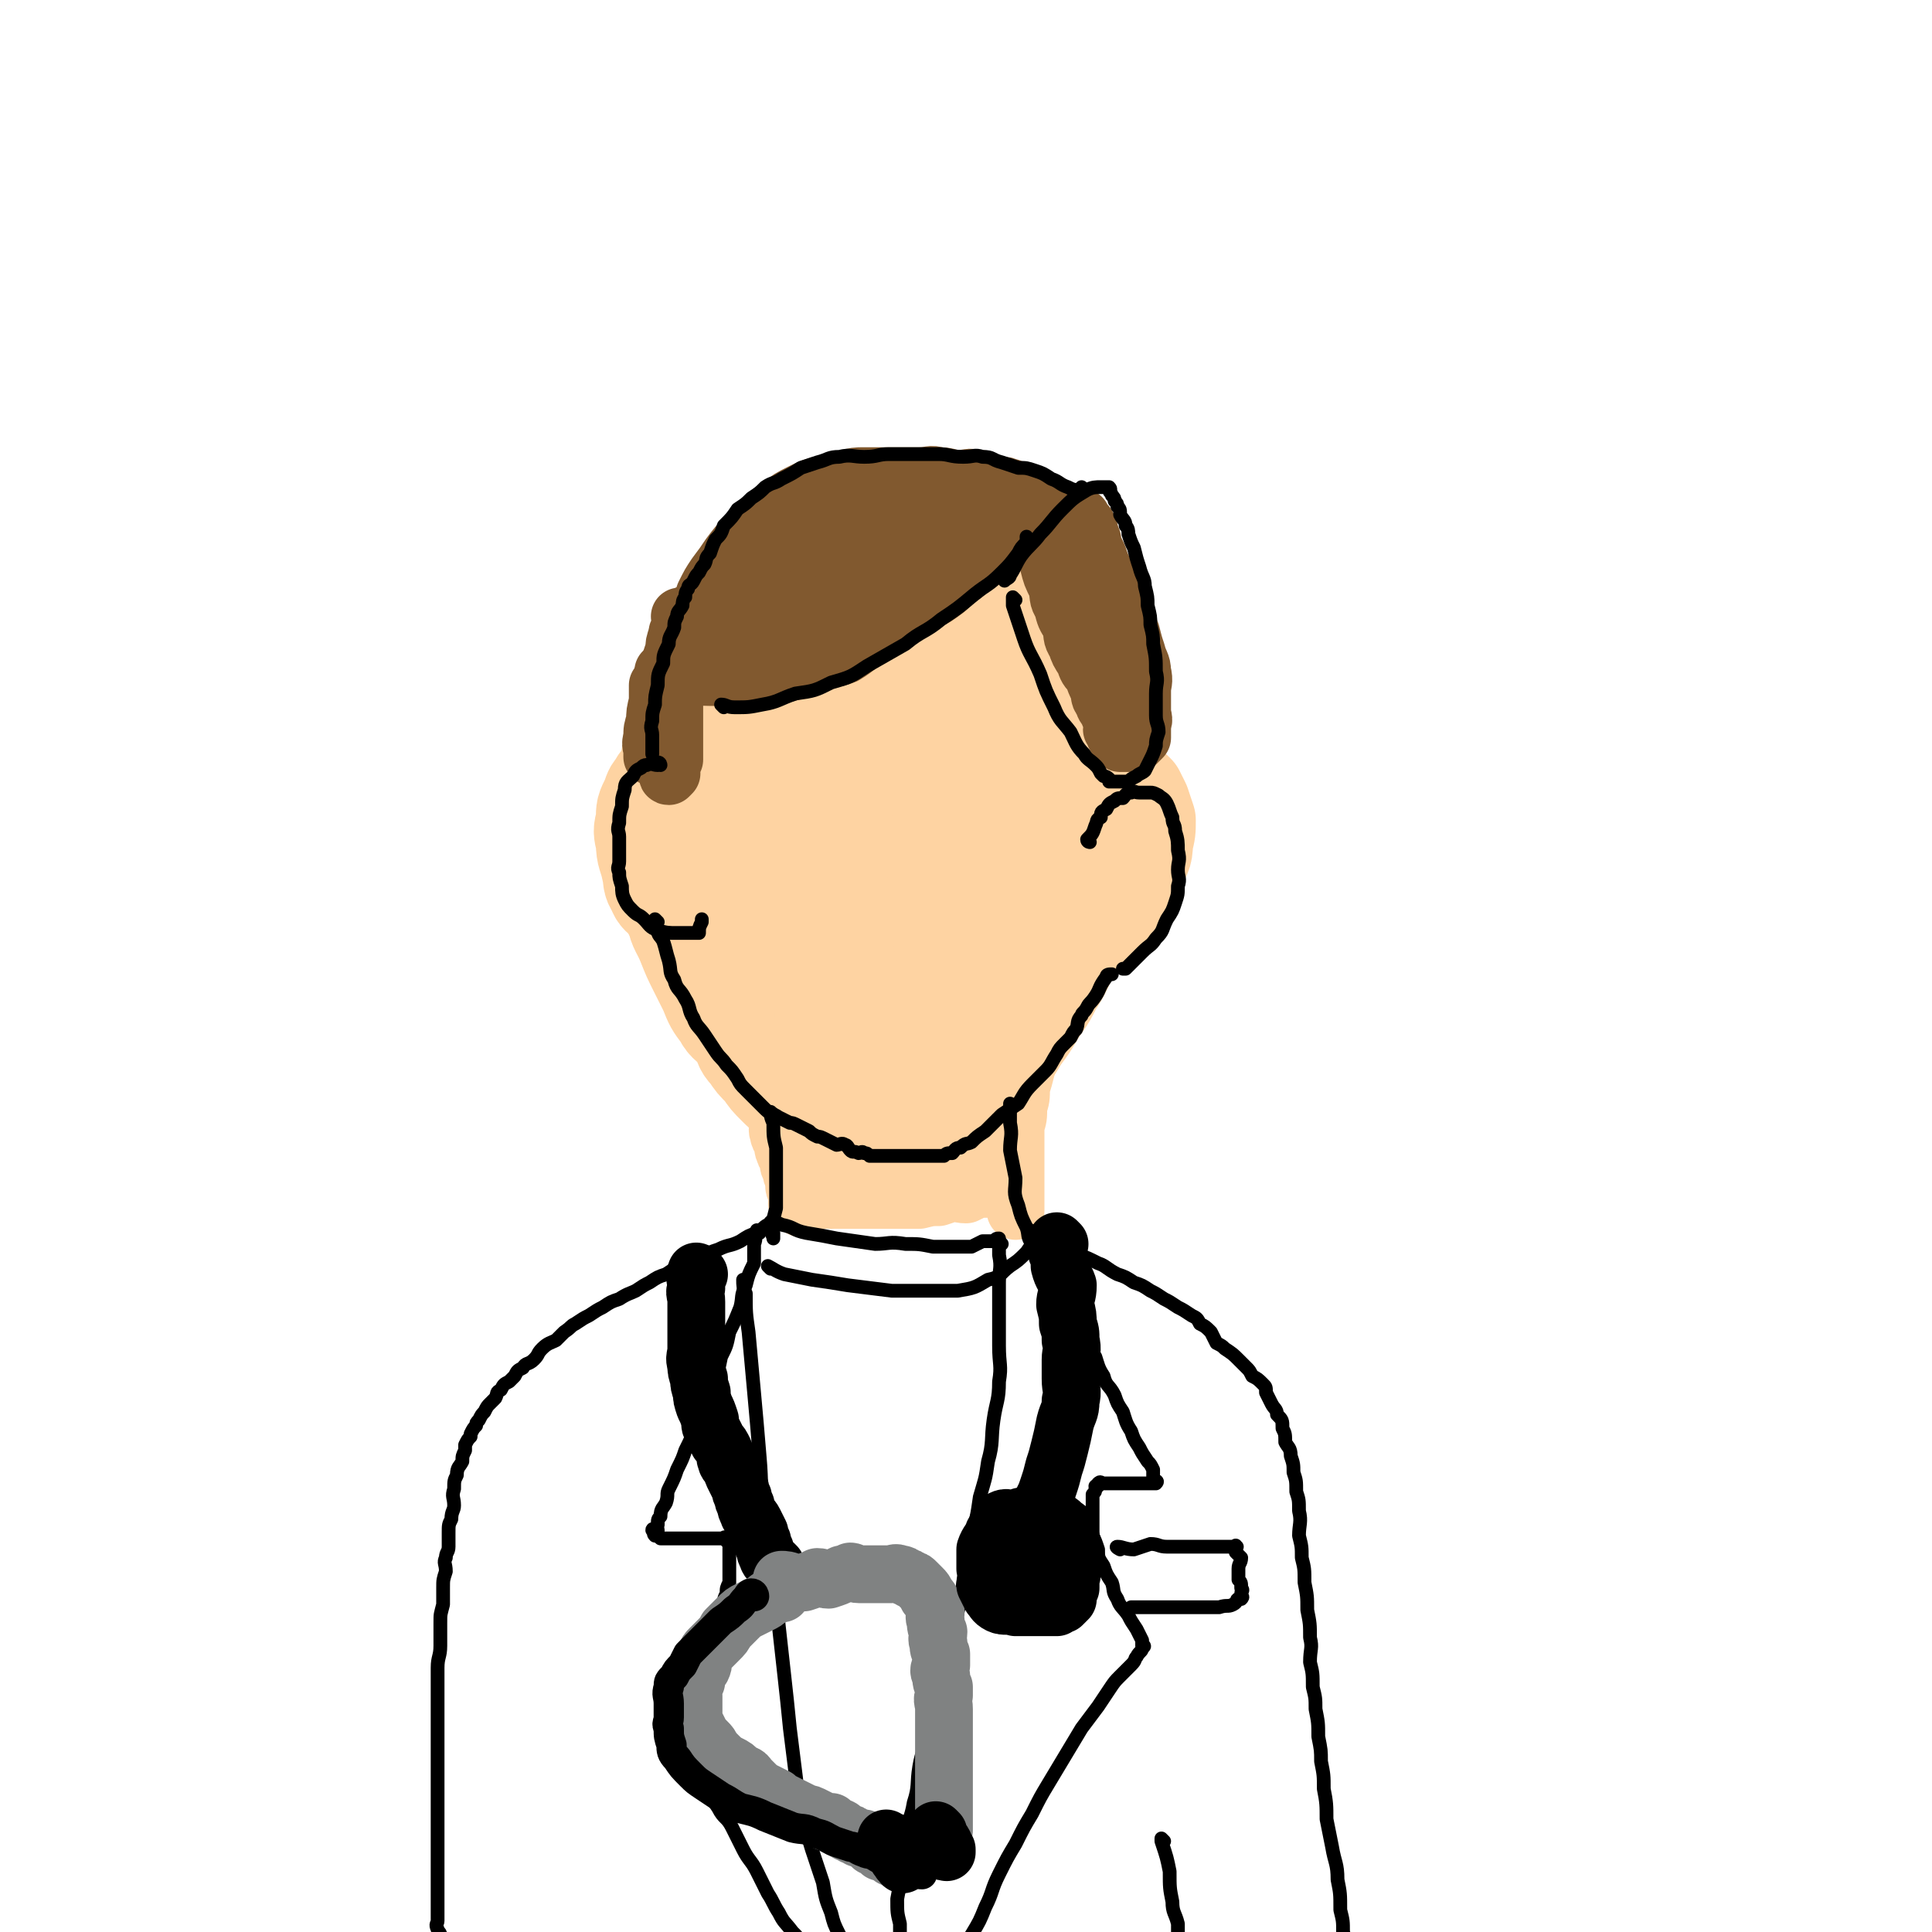 <svg viewBox='0 0 702 702' version='1.1' xmlns='http://www.w3.org/2000/svg' xmlns:xlink='http://www.w3.org/1999/xlink'><g fill='none' stroke='rgb(254,211,162)' stroke-width='35' stroke-linecap='round' stroke-linejoin='round'><path d='M279,224c0,0 0,-1 -1,-1 -2,1 -2,2 -4,4 -1,2 -2,1 -4,3 -1,2 -1,2 -2,4 -2,3 -3,2 -5,5 -1,2 -1,2 -2,5 -2,3 -2,3 -3,6 -2,3 -2,3 -2,6 -2,4 -2,4 -2,7 -1,3 -1,4 -1,7 -1,4 -1,4 -1,7 -1,3 0,4 0,7 0,4 0,4 0,7 0,3 0,3 0,6 0,3 0,3 0,6 0,3 0,3 0,6 0,3 -1,3 0,6 0,3 1,3 2,6 1,3 1,3 2,6 1,2 1,2 2,5 1,3 1,3 3,6 1,2 1,2 3,5 1,2 0,3 2,5 1,2 1,2 3,4 1,2 1,2 3,5 1,2 1,2 3,5 1,2 1,2 3,4 1,2 1,2 3,4 1,2 1,2 3,4 1,2 1,2 3,4 1,1 1,1 3,3 1,1 1,1 2,3 2,2 2,2 4,4 1,1 1,1 3,3 1,1 1,1 3,3 1,1 1,1 2,2 1,1 1,1 2,2 1,1 1,1 2,2 1,0 1,0 2,1 1,0 1,0 2,1 1,0 1,-1 2,0 1,0 1,0 2,1 0,0 0,1 1,1 1,0 1,0 3,0 1,0 1,0 2,0 1,0 1,0 3,0 2,0 2,0 4,0 2,-1 2,-1 5,-1 2,-1 2,-1 5,-2 2,-1 2,-1 4,-2 2,-2 2,-2 4,-3 1,-2 1,-2 3,-4 1,-1 2,0 4,-1 1,-2 1,-3 3,-4 1,-2 2,-2 4,-3 2,-3 2,-3 4,-5 2,-3 2,-3 5,-6 2,-2 2,-2 4,-4 2,-2 2,-2 5,-4 2,-3 2,-3 4,-7 2,-3 2,-3 4,-7 1,-3 1,-3 3,-6 1,-3 1,-3 3,-7 1,-4 1,-4 3,-8 1,-4 1,-4 2,-9 0,-4 0,-4 2,-9 0,-4 1,-3 1,-7 1,-5 0,-5 0,-10 0,-4 0,-4 0,-8 0,-3 0,-3 0,-7 0,-4 0,-4 0,-7 0,-4 1,-4 0,-8 0,-3 0,-3 -1,-6 0,-4 0,-4 -1,-7 0,-4 0,-4 -2,-8 -1,-3 -2,-3 -4,-7 -2,-3 -2,-3 -5,-6 -3,-4 -2,-5 -6,-7 -3,-3 -3,-2 -7,-4 -3,-3 -3,-3 -7,-5 -3,-2 -4,-2 -8,-3 -4,-2 -4,-2 -9,-3 -5,-2 -5,-2 -10,-3 -4,-1 -4,-1 -9,-1 -4,-1 -4,-1 -8,-1 -4,-1 -4,-1 -8,-1 -4,0 -4,-1 -9,0 -5,0 -5,1 -10,2 -4,1 -5,1 -9,3 -4,2 -4,2 -8,5 -4,3 -4,3 -8,7 -4,5 -4,5 -9,10 -4,6 -4,6 -8,11 -3,5 -3,6 -6,11 -2,5 -2,5 -3,11 -2,7 -2,7 -3,13 -1,6 -1,6 -1,12 -1,6 0,6 0,12 0,6 -1,6 0,11 0,6 0,6 1,11 1,6 0,6 2,11 1,5 2,5 4,10 2,5 2,5 4,9 2,4 2,4 4,8 2,5 2,5 5,9 2,4 3,3 6,7 2,3 1,4 4,7 2,3 2,3 5,6 2,3 2,3 5,6 2,2 2,2 5,4 2,2 2,2 5,4 3,2 3,1 7,3 2,1 2,2 5,3 3,1 3,0 6,1 2,0 2,0 4,1 2,0 2,0 4,1 1,0 1,0 3,0 0,0 0,0 1,0 1,0 1,0 2,0 1,0 1,0 2,0 1,0 1,0 2,0 1,0 1,0 3,0 2,0 2,0 4,0 3,-1 3,-1 6,-2 3,-2 3,-3 6,-5 3,-2 3,-1 6,-3 3,-4 3,-4 6,-8 3,-4 3,-4 6,-8 3,-4 3,-4 6,-9 3,-4 3,-4 6,-9 3,-5 3,-5 6,-10 2,-5 2,-5 5,-10 2,-5 2,-5 5,-10 2,-5 2,-5 4,-11 1,-5 1,-5 3,-11 1,-5 1,-5 2,-11 1,-5 1,-5 2,-11 0,-4 0,-4 1,-9 0,-5 -1,-5 -1,-10 0,-5 0,-5 0,-10 0,-4 1,-4 0,-9 0,-4 0,-4 -2,-9 -1,-4 -1,-4 -3,-9 -1,-4 -1,-4 -4,-8 -2,-3 -2,-4 -5,-6 -3,-4 -4,-3 -8,-5 -4,-3 -4,-3 -8,-4 -4,-2 -4,-2 -8,-3 -4,-2 -4,-2 -9,-2 -6,-1 -6,-1 -12,-1 -6,0 -6,-1 -11,0 -5,0 -5,0 -10,1 -6,1 -6,1 -12,4 -6,3 -7,3 -12,8 -5,5 -6,5 -10,12 -5,9 -5,9 -8,19 -3,12 -3,12 -5,25 -1,13 -1,13 -1,26 -1,12 -1,12 0,24 0,11 0,12 3,22 2,7 3,7 8,13 5,6 5,6 11,11 6,4 6,5 13,7 7,2 8,1 15,0 7,-2 8,-2 14,-6 7,-4 7,-5 12,-12 6,-8 5,-9 9,-19 4,-11 4,-11 6,-22 2,-12 1,-12 2,-24 0,-11 1,-11 -1,-21 -1,-10 -1,-10 -4,-19 -2,-7 -1,-7 -5,-13 -2,-4 -3,-4 -7,-7 -3,-3 -4,-4 -8,-5 -4,-2 -4,-2 -9,-2 -3,0 -4,-1 -7,1 -5,3 -5,4 -9,9 -6,9 -6,9 -10,19 -5,13 -5,13 -7,27 -2,13 -1,14 0,27 0,11 -1,12 2,23 2,7 2,8 7,14 4,5 4,6 10,8 5,2 6,1 12,1 7,-1 7,-1 13,-4 8,-6 8,-6 14,-14 7,-9 7,-9 11,-19 5,-12 4,-12 7,-24 2,-12 2,-12 1,-24 0,-10 0,-10 -3,-20 -2,-8 -2,-8 -7,-14 -3,-4 -4,-5 -9,-7 -6,-1 -7,-1 -12,1 -7,3 -9,3 -13,9 -7,10 -7,11 -11,23 -4,15 -4,15 -6,30 -1,16 -1,16 0,31 0,13 -1,13 2,25 1,7 2,7 6,13 3,5 3,6 8,8 4,2 5,1 9,-1 5,-2 6,-3 9,-8 6,-8 6,-9 9,-18 4,-12 4,-12 5,-24 1,-10 0,-10 -1,-21 0,-8 1,-8 -1,-16 -1,-5 -1,-6 -4,-10 -1,-2 -2,-2 -5,-1 -3,0 -4,0 -6,3 -5,8 -6,8 -9,18 -3,11 -3,12 -4,24 -1,11 -1,11 1,22 1,7 1,8 5,14 2,4 3,4 6,7 1,1 1,1 2,3 0,0 -1,0 -1,0 '/><path d='M347,275c0,0 -1,-1 -1,-1 -2,6 -2,7 -3,15 -2,13 -2,13 -3,26 0,13 0,13 2,26 1,8 2,8 5,16 1,3 1,4 3,7 0,0 0,0 0,0 '/><path d='M264,320c0,0 -1,0 -1,-1 0,-1 0,-1 0,-1 -1,-3 -1,-3 -3,-6 -1,-3 -1,-3 -3,-6 -1,-3 -1,-3 -3,-6 -1,-2 -1,-2 -3,-5 -1,-2 0,-2 -1,-5 -2,-1 -2,-1 -3,-2 -1,-1 -1,-1 -2,-2 -1,-1 -1,-2 -2,-2 -1,-1 -1,0 -2,0 0,0 0,0 -1,0 -1,0 -1,0 -1,1 -2,2 -2,2 -3,5 -2,4 -2,4 -2,8 -1,4 -1,4 0,8 0,5 1,5 2,10 1,4 0,4 2,7 1,3 2,3 4,5 1,2 1,2 3,4 1,1 1,1 3,2 1,0 1,0 3,0 1,-1 1,-1 3,-1 0,0 1,0 1,0 0,0 0,0 0,0 '/><path d='M388,302c0,0 -1,0 -1,-1 0,-1 1,0 2,-1 1,-3 0,-3 2,-6 1,-2 1,-2 3,-4 1,-1 1,-1 2,-2 0,-1 0,-2 0,-2 1,-1 1,-1 3,-1 1,-1 1,-1 2,-1 1,-1 1,0 3,0 1,0 1,0 2,0 1,0 1,0 3,1 2,1 2,1 4,3 1,2 1,2 2,4 1,3 1,3 2,6 0,4 0,4 -1,8 0,5 -1,5 -3,9 -2,5 -2,5 -4,9 -2,3 -2,3 -4,6 -1,2 -2,1 -3,3 0,0 1,1 0,1 0,0 -1,0 -1,0 '/><path d='M257,271c0,0 -1,0 -1,-1 0,0 1,0 1,0 0,-3 -1,-3 0,-6 0,-4 0,-4 1,-8 0,-4 0,-4 1,-8 0,-4 0,-4 1,-8 0,-3 1,-3 2,-7 1,-3 1,-3 2,-6 0,-2 0,-2 1,-4 1,-2 2,-2 3,-5 1,-2 0,-2 2,-5 1,-1 1,-1 3,-3 1,-1 2,-1 3,-2 1,-2 0,-2 2,-3 2,-2 2,-2 4,-3 1,-1 1,-2 3,-2 2,-2 2,-1 5,-2 3,-1 3,-2 6,-2 2,-1 3,-1 5,-1 2,0 2,0 4,0 2,0 2,0 5,0 2,0 2,-1 5,-1 2,0 2,0 5,0 3,0 3,0 6,0 3,0 3,0 6,0 3,0 3,-1 6,0 2,0 2,1 5,1 3,0 3,0 6,0 3,0 3,0 5,1 3,1 3,1 6,2 2,1 2,0 5,1 2,0 3,0 5,1 2,1 2,1 5,2 2,1 2,1 4,2 2,1 2,1 4,2 1,1 1,2 3,3 1,2 1,1 3,3 1,2 2,2 3,4 1,3 1,3 2,6 0,3 0,3 1,6 0,4 0,4 1,7 0,4 -1,5 -1,9 0,3 1,4 0,7 0,4 -1,4 -2,8 -1,5 0,5 -2,9 -1,4 -1,4 -3,7 -1,3 -1,3 -2,5 0,1 0,1 0,1 '/></g>
<g fill='none' stroke='rgb(129,89,47)' stroke-width='21' stroke-linecap='round' stroke-linejoin='round'><path d='M248,225c0,0 -1,-1 -1,-1 0,1 1,2 1,3 -1,2 -2,2 -2,4 -1,3 -1,3 -1,5 -1,3 -1,3 -2,6 -2,4 -2,4 -4,7 0,3 0,3 0,6 -1,4 -1,4 -1,7 -1,3 -1,3 -1,6 -1,3 0,3 0,5 0,1 0,1 0,2 0,0 0,0 0,0 0,-3 0,-2 1,-5 0,-3 0,-3 1,-7 1,-3 1,-3 2,-7 1,-3 1,-3 2,-7 1,-2 1,-2 2,-5 0,-1 0,-1 1,-3 0,-1 0,-1 0,-2 0,-1 0,-2 0,-2 0,1 0,2 0,4 -1,2 -1,1 -1,3 -1,2 -1,3 -1,5 -1,2 0,2 0,3 -1,2 -1,2 -1,4 -1,1 0,1 0,3 0,2 0,2 0,4 0,1 0,1 0,3 0,2 0,2 0,4 0,1 0,1 0,2 0,1 0,1 0,2 0,0 0,0 0,1 0,0 0,0 0,1 0,0 0,0 0,1 0,0 0,0 0,1 0,1 0,1 0,2 0,0 0,0 0,1 0,0 -1,1 0,1 0,0 1,-1 1,-1 0,-1 -1,-1 0,-2 0,-2 0,-2 1,-3 0,-2 0,-2 0,-3 0,-2 0,-2 0,-3 0,-2 0,-2 0,-4 0,-2 0,-2 0,-3 0,-2 0,-2 0,-4 0,-2 0,-2 0,-3 0,-2 0,-2 0,-4 0,-1 0,-1 0,-2 0,-1 0,-1 0,-2 0,-1 0,-1 0,-2 0,-1 0,-1 0,-1 0,-1 0,-1 0,-1 0,-1 -1,-1 0,-2 0,-1 0,0 1,-1 0,-1 0,-1 0,-1 0,-1 0,-1 0,-2 0,-1 -1,-1 0,-2 0,-1 0,-1 1,-2 0,-2 0,-2 1,-3 0,-2 0,-2 1,-3 0,-1 1,-1 1,-1 0,-1 0,-1 0,-2 0,0 0,0 0,-1 0,0 0,-1 0,-1 '/><path d='M334,191c0,0 -1,-1 -1,-1 -1,2 -1,3 -3,5 -2,4 -2,4 -5,7 -3,4 -2,4 -6,7 -4,4 -4,4 -9,8 -4,4 -4,4 -9,7 -5,3 -5,4 -11,6 -6,2 -6,2 -12,4 -6,2 -6,2 -13,4 -5,1 -5,1 -11,3 -4,1 -4,1 -8,2 -2,0 -2,0 -4,1 0,0 -1,0 -1,0 2,0 3,0 6,1 6,0 6,1 11,1 6,0 6,0 12,0 7,-1 7,0 14,-1 6,-1 6,-3 12,-4 5,-2 6,-1 11,-3 5,-3 5,-4 10,-8 5,-3 5,-3 10,-6 4,-2 5,-2 9,-5 4,-2 4,-2 8,-5 3,-3 3,-3 6,-5 2,-2 2,-2 5,-4 2,-3 2,-3 5,-5 2,-3 2,-3 4,-5 2,-3 2,-3 4,-5 2,-3 2,-3 4,-6 0,-1 0,-1 0,-2 1,-1 2,-1 2,-2 0,0 -1,1 -2,1 0,0 0,-1 -1,-1 -1,-1 -1,-1 -2,-1 -1,-1 -1,-2 -3,-2 -1,-1 -1,0 -3,0 -2,-1 -2,-1 -4,-2 -2,-1 -2,-1 -4,-1 -3,-1 -3,0 -7,0 -3,0 -3,-1 -7,-1 -3,-1 -3,0 -7,0 -3,0 -3,0 -7,0 -3,0 -3,0 -6,0 -3,0 -3,0 -7,0 -3,0 -3,0 -7,1 -4,1 -4,1 -8,2 -4,1 -4,1 -8,3 -4,2 -4,2 -8,5 -3,3 -3,3 -6,6 -3,3 -3,2 -6,5 -3,3 -3,3 -6,7 -2,3 -2,3 -5,7 -2,3 -2,3 -4,7 -1,4 -1,4 -2,8 -1,2 -2,2 -2,4 -1,1 -2,3 -1,3 1,-1 2,-2 5,-5 4,-3 3,-3 7,-6 5,-3 5,-3 10,-7 7,-4 7,-4 15,-8 6,-3 6,-3 14,-6 6,-2 6,-2 13,-3 7,-2 7,-2 14,-3 6,-2 6,-2 12,-2 6,-1 6,0 11,0 4,0 4,0 7,0 2,0 2,0 4,0 1,0 1,0 2,0 0,0 -1,0 -2,0 -2,-2 -2,-2 -5,-3 -4,-3 -4,-3 -9,-4 -5,-2 -6,-2 -11,-2 -7,-1 -7,-2 -13,-1 -8,0 -9,1 -16,3 -9,3 -10,2 -18,7 -8,5 -7,6 -14,13 -6,5 -6,4 -10,10 -3,4 -2,5 -3,9 -1,1 0,2 0,3 0,1 0,1 0,1 '/><path d='M382,185c0,0 -1,-1 -1,-1 0,2 0,3 0,6 1,4 0,4 0,7 0,4 0,4 0,8 1,4 1,4 3,8 1,4 0,4 2,7 1,4 1,4 3,7 1,4 0,4 2,7 1,3 1,3 3,6 1,3 1,3 3,5 1,3 1,3 2,5 1,3 0,3 2,5 0,2 1,2 2,4 0,1 0,1 1,2 0,1 0,1 1,2 0,1 -1,1 -1,2 1,0 1,0 1,1 1,0 0,0 0,1 1,0 1,0 1,1 1,0 0,0 0,1 1,0 1,1 1,1 1,0 1,0 1,0 1,0 1,0 1,0 1,0 1,0 1,0 2,0 2,0 3,0 0,0 0,0 0,0 1,-1 1,-1 2,-2 0,-2 0,-2 0,-5 1,-2 0,-2 0,-5 0,-3 0,-3 0,-7 0,-3 1,-3 0,-7 0,-3 -1,-3 -2,-7 -1,-3 -1,-3 -2,-7 -1,-2 -1,-2 -2,-5 -1,-2 -1,-2 -2,-5 -1,-2 0,-2 -2,-5 -1,-1 -1,-1 -2,-2 -1,-3 -1,-3 -2,-6 -1,-2 -1,-2 -2,-5 -1,-2 -1,-2 -2,-4 0,-2 0,-2 -1,-4 0,-1 0,-1 -1,-3 0,-1 -1,0 -2,-1 0,-1 0,-1 0,-2 '/><path d='M336,199c0,0 0,-1 -1,-1 -1,0 -1,1 -2,2 -4,3 -3,3 -8,6 -6,4 -7,4 -14,7 -6,4 -6,4 -13,7 -7,3 -7,2 -13,4 -5,1 -5,1 -10,2 -2,0 -2,0 -4,0 -1,0 -1,0 -2,0 '/><path d='M314,186c0,0 0,-1 -1,-1 0,0 0,1 0,1 -4,1 -4,0 -7,1 -4,1 -4,0 -8,2 -5,2 -5,3 -9,5 -4,3 -4,2 -8,5 -5,4 -5,4 -9,9 -4,4 -4,4 -8,8 -2,4 -2,4 -4,8 -1,3 0,3 -1,6 -1,2 -1,2 -1,3 -1,1 0,1 0,1 '/></g>
<g fill='none' stroke='rgb(254,211,162)' stroke-width='21' stroke-linecap='round' stroke-linejoin='round'><path d='M267,353c0,0 -1,-1 -1,-1 0,1 0,1 1,3 0,1 0,1 1,2 0,1 0,1 1,3 0,1 1,1 1,3 0,1 -1,1 0,3 0,1 1,1 1,2 0,1 0,1 0,3 0,0 -1,0 0,1 0,1 0,1 1,2 0,0 0,0 0,1 0,1 -1,1 0,3 0,1 0,1 1,3 0,1 0,1 1,2 0,1 0,1 1,3 0,1 0,1 1,3 0,1 0,1 1,3 0,1 0,1 1,3 0,2 0,2 1,4 0,1 0,1 1,2 0,1 0,1 1,2 0,1 0,1 1,3 0,1 1,1 1,3 0,1 -1,1 0,3 0,1 0,1 1,2 0,1 0,1 1,2 0,1 -1,1 0,2 0,1 0,1 1,2 0,1 0,1 1,2 0,1 -1,1 0,2 0,0 0,0 1,1 0,1 -1,1 0,2 0,1 0,1 1,3 0,1 -1,1 0,2 0,1 0,1 1,2 0,1 0,1 0,2 0,1 -1,1 0,2 0,0 0,0 1,1 '/><path d='M386,363c0,0 -1,-1 -1,-1 -1,1 -1,2 -2,4 -1,3 -1,3 -3,6 -2,4 -2,4 -4,8 -2,4 -2,4 -3,8 -1,4 -1,4 -2,7 0,4 0,4 -1,7 0,4 0,4 -1,7 0,4 0,4 0,7 0,4 0,4 0,7 0,2 0,2 0,5 0,2 0,2 0,5 0,2 0,2 0,4 0,1 0,1 0,2 0,0 0,1 0,1 '/><path d='M292,436c0,0 -1,-1 -1,-1 2,0 3,1 5,1 4,0 4,0 7,0 6,0 6,0 11,0 6,0 6,0 12,0 4,0 4,0 8,0 4,-1 4,-1 7,-1 3,-1 3,-1 5,-2 2,0 2,1 5,1 2,-1 2,-1 4,-2 1,0 1,0 3,0 1,-1 1,-1 2,-1 1,-1 1,-1 2,-3 1,-1 0,-1 2,-1 0,-1 1,0 1,0 0,-1 0,-1 -1,-1 0,-1 0,-1 -1,-1 -2,-2 -2,-2 -4,-3 -3,-1 -3,-1 -7,-1 -5,-1 -5,0 -10,0 -5,0 -5,-1 -9,0 -4,0 -4,2 -7,3 -2,1 -3,0 -5,1 -1,0 0,1 0,2 '/></g>
<g fill='none' stroke='rgb(0,0,0)' stroke-width='5' stroke-linecap='round' stroke-linejoin='round'><path d='M280,446c0,0 0,-1 -1,-1 -2,1 -2,2 -4,3 -3,1 -3,1 -6,3 -4,2 -4,1 -8,3 -3,1 -3,1 -7,3 -3,1 -3,1 -6,3 -3,1 -3,1 -6,3 -3,1 -3,1 -6,3 -2,1 -2,1 -5,3 -2,1 -3,1 -6,3 -3,1 -3,1 -6,3 -2,1 -2,1 -5,3 -2,1 -2,1 -5,3 -2,1 -1,1 -4,3 -1,1 -1,1 -3,3 -2,1 -3,1 -5,3 -2,2 -1,2 -3,4 -2,2 -3,1 -4,3 -2,1 -2,1 -3,3 -1,1 -1,1 -2,2 -2,1 -2,1 -3,3 -2,1 -1,1 -2,3 -1,1 -1,1 -2,2 -1,1 -1,1 -2,3 -1,1 -1,1 -2,3 -1,1 -1,1 -1,2 -1,1 -1,1 -2,3 0,0 0,0 0,1 -1,1 -1,1 -2,3 0,1 0,1 0,2 -1,2 -1,2 -1,4 -1,2 -2,2 -2,5 -1,2 -1,2 -1,5 -1,3 0,3 0,6 0,2 -1,2 -1,5 -1,2 -1,2 -1,5 0,2 0,2 0,5 0,2 -1,2 -1,4 -1,2 0,2 0,5 -1,3 -1,3 -1,6 0,3 0,3 0,6 -1,4 -1,3 -1,7 0,4 0,4 0,8 0,4 -1,4 -1,8 0,3 0,3 0,6 0,3 0,3 0,7 0,3 0,3 0,7 0,4 0,4 0,8 0,5 0,5 0,10 0,4 0,4 0,8 0,3 0,3 0,7 0,3 0,3 0,6 0,3 0,3 0,7 0,3 0,3 0,6 0,3 0,3 0,7 0,3 0,3 0,7 0,3 0,3 0,6 0,1 -1,1 0,3 0,1 1,1 1,2 0,0 0,0 0,1 0,0 0,1 0,1 '/><path d='M276,448c0,0 -1,-1 -1,-1 -1,2 0,3 -1,5 0,3 0,3 0,7 -2,4 -2,4 -3,8 -2,4 -1,4 -2,8 -2,5 -2,5 -4,9 -1,5 -1,5 -3,9 -1,5 -1,5 -3,9 -1,4 -1,5 -2,9 -2,5 -3,5 -5,9 -1,3 -1,3 -3,7 -1,3 -1,3 -3,7 -1,3 -1,3 -3,7 -1,2 0,2 -1,5 -1,2 -2,2 -2,5 -1,1 -1,1 -1,3 -1,1 0,1 0,2 -1,0 -2,-1 -2,0 0,0 1,0 1,1 0,0 -1,0 0,1 0,0 1,0 2,1 2,0 2,0 4,0 2,0 2,0 4,0 2,0 2,0 5,0 2,0 2,0 4,0 1,0 1,0 3,0 1,0 1,0 2,0 1,0 1,0 1,0 0,0 -1,0 0,0 0,0 0,-1 1,0 0,0 -1,0 0,1 0,0 1,-1 1,0 0,0 0,0 0,1 0,1 0,1 0,1 0,1 0,1 0,2 0,1 0,1 0,2 0,1 0,1 0,2 0,1 0,1 0,3 0,2 0,2 0,4 -1,2 -1,2 -1,4 -1,2 -1,2 -1,5 -1,2 -1,2 -1,5 -1,3 -1,3 -1,6 -1,3 -1,3 -1,7 -1,3 -1,3 -1,6 -1,3 -2,3 -2,6 -1,3 0,3 -1,6 -1,2 -2,2 -2,4 -1,1 -1,1 -1,3 -1,1 -1,1 -1,2 -1,1 0,1 0,2 0,0 0,0 0,1 0,1 0,1 0,2 0,1 -1,1 0,3 0,2 0,2 1,4 1,2 1,2 2,4 1,3 1,3 3,6 1,3 1,3 3,6 2,4 3,3 5,7 2,4 2,4 4,8 2,4 3,4 5,8 2,4 2,4 4,8 2,3 2,4 4,7 2,4 2,3 5,7 2,2 2,2 4,5 1,1 1,1 3,3 1,0 1,0 2,0 0,1 0,1 1,2 '/><path d='M271,466c0,0 -1,-1 -1,-1 0,2 0,3 1,5 0,7 0,7 1,14 1,11 1,11 2,22 1,11 1,11 2,23 1,11 0,11 2,23 1,10 1,10 3,20 1,10 1,10 2,19 1,9 1,9 2,18 1,9 1,9 2,19 1,8 1,8 2,16 1,7 0,7 2,14 1,7 2,7 4,14 2,6 2,6 4,12 1,6 1,6 3,11 1,4 1,4 3,8 1,3 1,3 2,6 0,2 0,2 1,4 '/><path d='M364,452c0,0 -1,-1 -1,-1 0,2 0,2 0,5 1,5 0,5 0,10 0,6 0,6 0,11 0,6 0,6 0,12 0,7 1,7 0,13 0,7 -1,7 -2,14 -1,7 0,8 -2,15 -1,7 -1,6 -3,13 -1,7 -1,7 -3,14 -1,9 -1,9 -3,17 -1,7 -1,7 -3,14 -1,7 -1,7 -3,14 -1,7 -2,7 -4,13 -2,7 -1,7 -3,15 -1,5 -2,5 -3,11 -1,6 0,7 -2,13 -1,6 -2,6 -3,11 -1,6 0,6 0,12 -1,6 -2,6 -3,12 0,5 0,5 1,9 0,3 0,3 0,7 0,2 0,2 0,4 0,1 0,1 0,3 '/><path d='M281,445c0,0 -1,-1 -1,-1 1,0 2,0 4,1 5,1 4,2 9,3 6,1 6,1 11,2 7,1 7,1 14,2 5,0 5,-1 11,0 5,0 5,0 10,1 4,0 4,0 8,0 3,0 3,0 6,0 2,-1 2,-1 4,-2 2,0 2,0 4,0 1,-1 1,-1 2,-1 '/><path d='M280,461c0,0 -1,-1 -1,-1 2,1 3,2 6,3 5,1 5,1 10,2 7,1 7,1 13,2 8,1 8,1 16,2 6,0 6,0 13,0 5,0 6,0 11,0 6,-1 6,-1 11,-4 5,-1 4,-2 8,-5 3,-2 3,-2 6,-5 2,-3 2,-3 5,-6 1,-1 2,-1 2,-1 '/><path d='M379,449c0,0 -1,-1 -1,-1 0,1 1,2 1,4 2,3 1,3 3,6 1,4 1,4 3,7 1,4 2,4 4,8 1,3 1,3 3,7 1,3 1,3 3,7 1,3 1,3 3,6 1,3 1,4 3,7 1,4 2,3 4,7 1,3 1,3 3,6 1,3 1,4 3,7 1,3 1,3 3,6 1,2 1,2 3,5 1,1 1,1 2,3 0,2 0,2 0,4 1,0 2,0 1,1 0,0 -1,0 -2,0 -1,0 -1,0 -2,0 -1,0 -1,0 -3,0 -1,0 -1,0 -3,0 -1,0 -1,0 -3,0 -1,0 -1,0 -3,0 -1,0 -1,0 -2,0 0,0 0,0 -1,0 0,0 -1,0 -1,0 0,0 1,0 1,0 -1,0 -1,-1 -2,0 0,0 1,0 0,1 0,0 0,-1 -1,0 0,0 1,0 0,1 0,1 0,1 -1,2 0,1 0,1 0,2 0,1 0,1 0,2 0,1 0,1 0,3 0,1 0,1 0,3 0,2 0,2 0,5 1,2 1,2 2,5 0,3 0,3 2,6 1,3 1,3 3,6 1,3 0,3 2,6 1,3 2,3 4,6 1,2 1,2 3,5 1,2 1,2 2,4 0,1 0,1 0,2 1,0 1,0 0,1 0,1 -1,1 -2,3 -1,1 0,1 -2,3 -2,2 -2,2 -4,4 -2,2 -2,2 -4,5 -2,3 -2,3 -4,6 -3,4 -3,4 -6,8 -3,5 -3,5 -6,10 -3,5 -3,5 -6,10 -3,5 -3,5 -6,11 -3,5 -3,5 -6,11 -3,5 -3,5 -6,11 -3,6 -2,6 -5,12 -2,5 -2,5 -5,10 -2,3 -2,3 -4,7 -1,2 -1,2 -2,5 0,0 0,1 1,1 '/><path d='M375,448c0,0 -1,-1 -1,-1 1,0 1,1 3,2 2,1 2,1 4,2 2,1 2,1 5,2 3,1 3,1 6,3 3,1 3,1 7,3 3,1 3,2 7,4 3,1 3,1 6,3 3,1 3,1 6,3 2,1 2,1 5,3 2,1 2,1 5,3 2,1 2,1 5,3 2,1 2,1 3,3 2,1 2,1 4,3 1,2 1,2 2,4 2,1 2,1 3,2 3,2 3,2 5,4 1,1 1,1 3,3 1,1 1,1 2,3 2,1 2,1 4,3 1,1 1,1 1,3 1,2 1,2 2,4 1,2 2,2 2,4 2,2 2,2 2,5 1,2 1,2 1,5 1,2 2,2 2,5 1,3 1,3 1,6 1,3 1,3 1,7 1,3 1,3 1,7 1,4 0,5 0,9 1,4 1,4 1,8 1,4 1,4 1,9 1,5 1,5 1,10 1,5 1,5 1,10 1,4 0,4 0,9 1,4 1,4 1,9 1,4 1,4 1,8 1,5 1,5 1,10 1,5 1,5 1,9 1,5 1,5 1,10 1,5 1,6 1,11 1,5 1,5 2,10 1,6 2,6 2,12 1,5 1,5 1,11 1,4 1,4 1,8 1,3 1,3 1,7 1,2 1,2 1,4 1,1 1,1 1,2 '/><path d='M240,278c0,0 0,-1 -1,-1 0,0 0,1 0,1 -2,0 -2,-1 -4,0 -1,0 -1,0 -2,1 -2,1 -2,1 -3,3 -2,2 -3,2 -3,5 -1,3 -1,3 -1,6 -1,3 -1,3 -1,6 -1,3 0,3 0,5 0,2 0,2 0,5 0,2 0,2 0,4 0,2 -1,2 0,4 0,2 0,2 1,5 0,2 0,3 1,5 1,2 1,2 3,4 2,2 2,1 4,3 2,2 2,3 5,4 3,1 4,1 7,1 2,0 3,0 5,0 1,0 1,0 2,0 0,0 0,0 1,0 0,-2 0,-2 1,-4 0,0 0,-1 0,-1 '/><path d='M239,335c0,0 -1,-1 -1,-1 0,1 0,2 1,4 0,2 1,2 2,4 1,3 1,4 2,7 1,4 0,4 2,7 1,4 2,3 4,7 2,3 1,4 3,7 1,3 2,3 4,6 2,3 2,3 4,6 2,3 2,2 4,5 2,2 2,2 4,5 1,2 1,2 3,4 2,2 2,2 4,4 1,1 1,1 3,3 2,2 2,1 5,3 2,1 2,1 4,2 1,0 1,0 3,1 2,1 2,1 4,2 1,1 1,1 3,2 1,0 1,0 3,1 2,1 2,1 4,2 1,0 2,-1 3,0 1,0 1,1 2,2 1,1 1,0 3,1 1,0 1,-1 2,0 1,0 1,0 2,1 1,0 1,0 2,0 1,0 1,0 2,0 1,0 1,0 2,0 1,0 1,0 2,0 1,0 1,0 3,0 1,0 1,0 3,0 2,0 2,0 4,0 1,0 1,0 3,0 2,0 2,0 4,0 1,0 1,0 2,0 1,-1 1,-1 3,-1 1,-1 1,-2 3,-2 2,-2 2,-1 4,-2 2,-2 2,-2 5,-4 3,-3 3,-3 6,-6 3,-2 3,-2 6,-4 2,-3 2,-4 5,-7 2,-2 2,-2 5,-5 2,-2 2,-3 4,-6 1,-2 1,-2 3,-4 1,-1 1,-1 2,-2 1,-2 1,-2 2,-3 1,-2 0,-3 2,-5 0,-1 1,-1 2,-3 1,-2 1,-1 3,-4 2,-3 1,-3 4,-7 0,-1 1,-1 2,-1 '/><path d='M396,306c0,0 -1,0 -1,-1 0,0 0,0 0,0 2,-2 2,-2 3,-5 1,-2 0,-2 2,-3 0,-2 0,-2 2,-3 1,-2 1,-2 3,-3 1,-1 1,-1 3,-1 1,-1 1,-2 3,-2 1,-1 1,0 3,0 1,0 1,0 2,0 1,0 1,0 2,0 1,0 1,0 3,1 1,1 2,1 3,3 1,2 1,3 2,5 0,3 1,2 1,5 1,3 1,4 1,7 1,4 0,4 0,7 0,3 1,3 0,6 0,3 0,3 -1,6 -1,3 -1,3 -3,6 -2,4 -1,4 -4,7 -2,3 -2,2 -5,5 -2,2 -2,2 -4,4 -1,1 -1,1 -2,2 0,0 -1,0 -1,0 '/><path d='M263,257c0,0 -1,-1 -1,-1 2,0 2,1 5,1 5,0 5,0 10,-1 6,-1 6,-2 12,-4 7,-1 7,-1 13,-4 7,-2 7,-2 13,-6 7,-4 7,-4 14,-8 6,-5 7,-4 13,-9 6,-4 6,-4 12,-9 5,-4 5,-3 10,-8 3,-3 3,-3 6,-7 1,-2 1,-2 3,-4 0,-1 0,-2 0,-2 '/><path d='M369,218c0,0 -1,-1 -1,-1 0,1 0,2 0,3 2,6 2,6 4,12 2,6 3,6 6,13 2,6 2,6 5,12 2,5 3,5 6,9 2,4 2,5 5,8 1,2 2,2 4,4 1,1 1,1 2,3 0,0 0,0 1,1 0,0 1,0 2,1 0,0 0,1 0,1 1,0 1,0 1,0 2,0 2,0 3,0 1,0 1,0 3,0 1,-1 1,-1 3,-2 1,-1 2,-1 3,-2 1,-2 1,-2 2,-4 1,-2 1,-2 2,-5 0,-2 0,-2 1,-5 0,-3 -1,-3 -1,-6 0,-4 0,-4 0,-8 0,-4 1,-4 0,-8 0,-5 0,-5 -1,-10 0,-3 0,-3 -1,-7 0,-3 0,-3 -1,-7 0,-3 0,-3 -1,-7 0,-3 -1,-3 -2,-7 -1,-3 -1,-3 -2,-7 -1,-2 -1,-2 -2,-5 0,-1 0,-2 -1,-3 0,-2 -1,-2 -2,-4 0,-2 0,-2 -1,-3 0,-1 0,-1 -1,-2 0,-1 0,-1 -1,-2 0,-1 -1,-1 -1,-2 0,0 1,0 0,-1 0,0 0,0 -1,0 -1,0 -1,0 -2,0 -2,0 -3,0 -5,1 -5,3 -5,3 -9,7 -4,4 -4,5 -8,9 -3,4 -4,4 -7,8 -2,3 -2,4 -4,7 0,1 -1,1 -2,2 0,0 0,0 0,0 '/><path d='M394,178c0,0 -1,-1 -1,-1 0,0 0,1 -1,1 -2,0 -2,0 -4,-1 -3,-1 -3,-2 -6,-3 -3,-2 -3,-2 -6,-3 -3,-1 -3,-1 -6,-1 -3,-1 -3,-1 -6,-2 -4,-1 -3,-2 -7,-2 -3,-1 -3,0 -7,0 -5,0 -5,-1 -9,-1 -5,0 -5,0 -9,0 -4,0 -4,0 -9,0 -4,0 -4,1 -9,1 -4,0 -5,-1 -9,0 -4,0 -4,1 -8,2 -3,1 -3,1 -6,2 -3,2 -3,2 -7,4 -3,2 -3,1 -6,3 -2,2 -2,2 -5,4 -2,2 -2,2 -5,4 -2,3 -2,3 -5,6 -1,3 -1,3 -3,5 -1,2 -1,2 -2,5 -2,2 -1,2 -2,4 -1,1 -1,1 -2,3 -1,1 -1,1 -2,3 -1,2 -2,1 -2,3 -1,1 -1,2 -1,3 -1,1 -1,2 -1,3 -1,2 -2,2 -2,4 -1,2 -1,2 -1,4 -1,3 -2,3 -2,6 -2,4 -2,4 -2,7 -2,4 -2,4 -2,8 -1,4 -1,4 -1,7 -1,3 -1,3 -1,6 -1,3 0,3 0,5 0,2 0,2 0,5 0,1 0,1 0,2 '/><path d='M281,405c0,0 -1,-1 -1,-1 0,1 0,2 1,4 0,5 0,5 1,9 0,6 0,6 0,12 0,5 0,5 0,10 -1,4 -1,4 -2,7 0,2 1,3 1,4 0,0 0,-1 0,-2 '/><path d='M368,402c0,0 -1,-1 -1,-1 0,3 0,4 0,7 1,5 0,5 0,10 1,5 1,5 2,10 0,5 -1,5 1,10 1,4 1,4 3,8 1,3 0,3 2,6 1,2 1,2 3,5 0,1 0,1 1,3 0,0 0,0 1,1 '/><path d='M407,563c0,0 -2,-1 -1,-1 2,0 3,1 6,1 3,-1 3,-1 6,-2 3,0 3,1 6,1 2,0 2,0 5,0 2,0 2,0 5,0 2,0 2,0 5,0 2,0 2,0 5,0 1,0 1,0 3,0 1,0 1,0 2,0 0,0 0,-1 0,0 1,0 0,0 0,1 0,0 0,0 0,1 1,1 1,1 2,2 0,2 -1,2 -1,4 0,2 0,2 0,4 1,1 1,1 1,3 1,1 0,1 0,2 0,0 0,0 0,1 0,0 1,0 0,1 0,0 0,-1 -1,0 -1,0 0,1 -2,2 -2,1 -2,0 -5,1 -3,0 -3,0 -7,0 -4,0 -4,0 -7,0 -3,0 -3,0 -7,0 -3,0 -3,0 -6,0 -1,0 -1,0 -3,0 -1,0 -1,0 -2,0 '/><path d='M423,669c0,0 -1,-1 -1,-1 0,0 0,1 0,1 2,6 2,6 3,11 0,6 0,6 1,11 0,4 1,4 2,8 0,3 0,3 0,7 1,1 1,1 1,3 1,0 0,0 0,1 '/></g>
<g fill='none' stroke='rgb(0,0,0)' stroke-width='21' stroke-linecap='round' stroke-linejoin='round'><path d='M254,463c0,0 -1,-1 -1,-1 -1,2 0,3 0,6 -1,2 0,2 0,5 0,2 0,2 0,5 0,3 0,3 0,6 0,3 0,3 0,6 0,3 -1,3 0,6 0,2 0,2 1,5 0,2 0,2 1,5 0,2 0,2 1,5 1,2 1,2 2,5 0,2 0,2 1,4 1,2 1,2 2,4 1,1 1,1 2,3 1,2 0,2 1,4 0,1 1,1 2,3 0,1 0,1 1,3 1,2 1,2 2,4 0,1 0,1 1,3 0,1 0,1 1,3 0,1 0,1 1,3 0,1 1,1 2,3 1,2 1,2 2,4 0,1 0,1 1,3 0,1 0,1 1,3 0,1 0,1 1,3 0,1 1,1 2,2 0,0 0,0 1,1 '/></g>
<g fill='none' stroke='rgb(128,130,130)' stroke-width='21' stroke-linecap='round' stroke-linejoin='round'><path d='M284,579c0,0 0,-1 -1,-1 0,0 0,0 0,1 -2,1 -2,1 -4,2 -1,1 -1,1 -3,2 -2,1 -2,1 -4,2 -2,1 -2,1 -4,3 -2,2 -2,2 -4,4 -1,2 -1,2 -3,4 -1,1 -1,1 -3,3 -1,1 -1,1 -2,3 -1,2 0,2 -1,4 -1,1 -2,1 -2,3 -1,1 0,1 0,2 -1,1 -1,1 -1,2 -1,1 0,1 0,3 0,1 0,1 0,2 0,1 0,1 0,2 0,1 0,1 0,3 0,1 -1,1 0,2 0,1 0,1 1,2 1,2 1,2 2,4 1,1 1,1 2,2 1,1 1,1 2,3 1,1 1,1 3,3 1,1 1,1 3,2 2,1 2,1 4,3 1,1 2,0 3,2 1,1 1,1 3,3 1,1 1,1 3,2 2,1 2,1 4,2 1,1 1,1 3,2 2,1 2,1 4,2 2,1 2,1 4,2 1,0 1,0 3,1 2,1 2,1 4,2 1,0 1,0 2,0 1,1 1,1 3,2 1,0 1,1 3,2 1,0 1,0 2,1 1,0 1,0 2,1 1,0 1,0 2,0 0,1 0,1 1,1 1,1 1,1 2,2 0,0 0,-1 1,-1 0,1 0,1 1,1 0,1 0,1 1,2 1,0 1,0 2,0 1,1 1,1 2,2 1,0 1,0 2,1 0,0 0,0 1,-1 '/><path d='M285,575c0,0 -1,-1 -1,-1 1,0 2,0 4,1 2,0 2,0 4,0 3,-1 3,-1 5,-2 2,0 2,1 4,1 3,-1 3,-1 5,-2 1,0 1,0 3,-1 1,0 1,1 3,1 2,0 2,0 4,0 1,0 1,0 3,0 1,0 1,0 2,0 1,0 1,0 3,0 1,0 1,-1 3,0 1,0 1,0 2,1 1,0 1,0 2,1 1,0 1,0 2,1 1,1 1,1 2,2 1,1 1,1 2,3 1,1 1,1 2,3 1,1 1,1 1,3 0,1 -1,1 0,3 0,2 0,2 1,4 0,2 -1,2 0,4 0,2 0,2 1,4 0,2 0,2 0,4 -1,2 -1,2 0,4 0,2 0,2 1,4 0,1 0,1 0,3 -1,2 0,2 0,5 0,2 0,2 0,5 0,2 0,2 0,5 0,2 0,2 0,4 0,2 0,2 0,4 0,2 0,2 0,5 0,2 0,2 0,5 0,2 0,2 0,4 0,2 0,2 0,4 0,1 0,1 0,3 0,1 0,1 0,3 0,0 0,0 0,1 0,0 0,1 0,1 '/></g>
<g fill='none' stroke='rgb(0,0,0)' stroke-width='21' stroke-linecap='round' stroke-linejoin='round'><path d='M323,669c0,0 -1,-1 -1,-1 0,0 1,1 2,1 1,2 1,3 2,5 0,1 0,1 1,2 0,1 1,0 1,1 0,0 0,1 0,0 -1,-1 -1,-1 -2,-3 0,-1 0,-1 0,-3 -1,-1 -2,-1 -2,-1 0,1 1,2 2,4 0,1 1,1 2,3 '/><path d='M341,666c0,0 -1,-1 -1,-1 0,0 0,1 1,1 0,2 1,2 2,4 0,1 0,1 1,2 0,0 0,1 0,1 -1,0 0,0 0,-1 '/><path d='M385,452c0,0 -1,-1 -1,-1 0,1 0,2 0,4 1,2 1,2 1,5 1,4 2,4 3,7 0,4 -1,4 -1,7 1,4 1,4 1,7 1,3 1,3 1,6 1,4 0,4 0,7 0,4 0,4 0,7 0,4 1,4 0,8 0,4 -1,4 -2,8 -1,5 -1,5 -2,9 -1,4 -1,4 -2,7 -1,4 -1,4 -2,7 -1,3 -1,3 -2,5 0,1 0,2 -1,3 0,0 1,0 1,1 '/><path d='M372,552c0,0 -1,-1 -1,-1 -1,2 0,3 -2,5 -1,2 -2,1 -3,3 -1,3 0,3 -1,6 0,3 0,3 -1,5 0,2 0,2 0,4 0,1 0,1 0,3 1,1 1,1 2,2 1,1 0,2 2,3 1,1 2,1 4,2 2,0 2,0 5,0 2,0 2,0 4,0 1,0 1,0 3,0 1,-1 1,-1 2,-1 1,-1 1,-1 2,-2 0,-2 0,-2 1,-4 0,-2 0,-2 0,-4 1,-1 0,-1 0,-1 0,-2 0,-2 0,-4 0,-1 0,-1 0,-3 0,-1 0,-1 0,-3 0,-1 1,-1 0,-3 0,-1 0,-1 -1,-3 0,-1 -1,-1 -2,-2 -1,-1 -1,-1 -3,-2 -1,0 -1,0 -3,0 -2,-1 -2,0 -4,0 -2,0 -2,0 -5,0 -1,0 -1,0 -3,0 -2,0 -2,-1 -4,0 -2,1 -1,2 -3,5 -1,3 -2,3 -3,6 0,3 0,3 0,7 1,3 0,3 0,6 1,2 1,2 2,4 1,1 1,2 3,3 2,1 3,0 6,1 3,0 3,0 6,0 3,-1 3,-1 6,-3 2,0 2,0 4,-2 1,-1 1,-1 3,-3 0,-1 0,-1 1,-3 0,-1 0,0 0,-1 1,-2 0,-2 0,-4 0,-1 1,-1 0,-3 0,-1 0,-1 -1,-2 0,0 -1,0 -2,0 -1,-1 -1,-2 -3,-3 -2,0 -2,0 -5,0 -2,-1 -2,-1 -5,0 -1,0 -1,0 -3,1 -2,1 -3,1 -4,4 -1,2 -1,3 -1,6 0,3 0,4 1,6 2,2 3,1 6,3 1,0 1,0 2,1 '/><path d='M383,564c0,0 -1,-1 -1,-1 '/><path d='M373,569c0,0 -1,-1 -1,-1 '/></g>
<g fill='none' stroke='rgb(0,0,0)' stroke-width='11' stroke-linecap='round' stroke-linejoin='round'><path d='M274,580c0,0 0,-1 -1,-1 -1,0 -1,1 -2,2 -2,2 -1,2 -4,4 -2,2 -2,2 -5,4 -2,2 -2,2 -4,4 -2,2 -2,2 -4,4 -2,2 -2,2 -4,4 -1,2 -1,2 -2,4 -2,2 -2,2 -3,4 -2,2 -2,2 -2,4 -1,3 0,3 0,6 0,2 0,2 0,5 0,2 -1,2 0,4 0,3 0,3 1,6 0,2 0,3 2,5 2,3 2,3 5,6 2,2 2,2 5,4 3,2 3,2 6,4 4,2 3,2 7,4 4,1 5,1 9,3 5,2 5,2 10,4 4,1 4,0 8,2 4,1 3,1 7,3 3,1 3,1 6,2 2,0 2,1 5,2 2,1 2,0 5,2 2,1 2,1 5,3 2,1 2,2 5,3 2,0 2,-1 4,-1 1,1 1,1 2,1 '/></g>
</svg>
